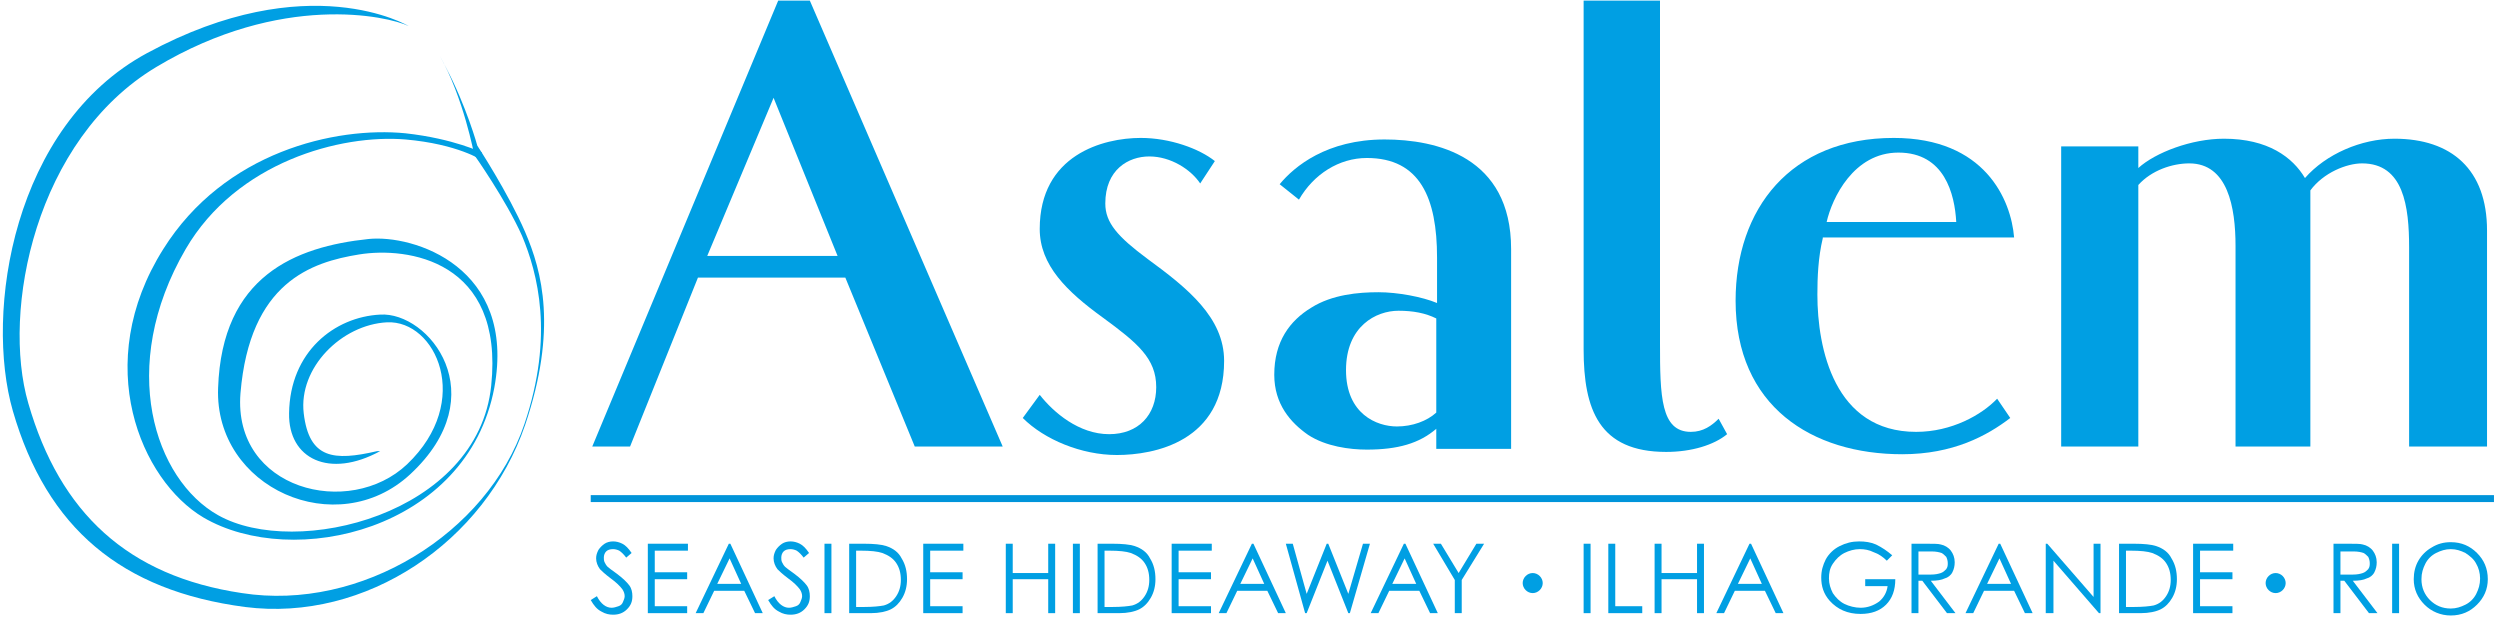 <svg width="282" height="70" viewBox="0 0 282 70" fill="none" xmlns="http://www.w3.org/2000/svg">
<path d="M66.634 67.685L67.33 67.25C67.765 68.12 68.374 68.555 68.983 68.555C69.245 68.555 69.506 68.468 69.767 68.381C70.028 68.294 70.202 68.12 70.289 67.859C70.376 67.685 70.463 67.424 70.463 67.25C70.463 66.989 70.376 66.728 70.202 66.467C69.941 66.119 69.506 65.683 68.896 65.248C68.2 64.726 67.852 64.378 67.678 64.204C67.417 63.856 67.243 63.421 67.243 62.986C67.243 62.638 67.33 62.377 67.504 62.029C67.678 61.767 67.939 61.506 68.2 61.332C68.461 61.158 68.809 61.071 69.157 61.071C69.506 61.071 69.854 61.158 70.202 61.332C70.55 61.506 70.898 61.855 71.246 62.377L70.637 62.899C70.376 62.551 70.115 62.29 69.854 62.116C69.68 62.029 69.418 61.941 69.157 61.941C68.809 61.941 68.548 62.029 68.374 62.203C68.2 62.377 68.113 62.638 68.113 62.899C68.113 63.073 68.113 63.247 68.2 63.421C68.287 63.595 68.374 63.769 68.548 63.943C68.635 64.03 68.983 64.291 69.593 64.726C70.289 65.248 70.724 65.683 70.985 66.032C71.246 66.38 71.333 66.815 71.333 67.25C71.333 67.859 71.159 68.294 70.724 68.729C70.289 69.165 69.767 69.338 69.157 69.338C68.722 69.338 68.287 69.251 67.852 68.99C67.33 68.729 66.982 68.294 66.634 67.685Z" fill="#009FE3"/>
<path d="M73.074 61.332H77.599V62.115H73.857V64.552H77.512V65.335H73.857V68.381H77.512V69.164H73.074V61.332Z" fill="#009FE3"/>
<path d="M82.385 61.332L86.04 69.164H85.17L83.952 66.641H80.558L79.34 69.164H78.469L82.211 61.332H82.385ZM82.298 62.986L80.906 65.858H83.604L82.298 62.986Z" fill="#009FE3"/>
<path d="M86.649 67.685L87.346 67.25C87.781 68.12 88.39 68.555 88.999 68.555C89.26 68.555 89.521 68.468 89.782 68.381C90.043 68.294 90.217 68.12 90.304 67.859C90.391 67.685 90.478 67.424 90.478 67.25C90.478 66.989 90.391 66.728 90.217 66.467C89.956 66.119 89.521 65.683 88.912 65.248C88.216 64.726 87.868 64.378 87.694 64.204C87.433 63.856 87.259 63.421 87.259 62.986C87.259 62.638 87.346 62.377 87.52 62.029C87.694 61.767 87.955 61.506 88.216 61.332C88.477 61.158 88.825 61.071 89.173 61.071C89.521 61.071 89.869 61.158 90.217 61.332C90.566 61.506 90.913 61.855 91.262 62.377L90.653 62.899C90.391 62.551 90.13 62.29 89.869 62.116C89.695 62.029 89.434 61.941 89.173 61.941C88.825 61.941 88.564 62.029 88.39 62.203C88.216 62.377 88.129 62.638 88.129 62.899C88.129 63.073 88.129 63.247 88.216 63.421C88.303 63.595 88.39 63.769 88.564 63.943C88.651 64.03 88.999 64.291 89.608 64.726C90.304 65.248 90.74 65.683 91.001 66.032C91.262 66.38 91.349 66.815 91.349 67.25C91.349 67.859 91.175 68.294 90.74 68.729C90.304 69.165 89.782 69.338 89.173 69.338C88.738 69.338 88.303 69.251 87.868 68.99C87.346 68.729 86.998 68.294 86.649 67.685Z" fill="#009FE3"/>
<path d="M93.002 61.332H93.785V69.164H93.002V61.332Z" fill="#009FE3"/>
<path d="M95.787 69.164V61.332H97.44C98.571 61.332 99.442 61.419 99.964 61.593C100.747 61.854 101.356 62.289 101.704 62.986C102.139 63.682 102.313 64.465 102.313 65.335C102.313 66.119 102.139 66.815 101.791 67.424C101.443 68.033 101.008 68.468 100.486 68.729C99.964 68.99 99.18 69.164 98.223 69.164H95.787ZM96.57 68.468H97.44C98.484 68.468 99.268 68.381 99.703 68.294C100.312 68.12 100.747 67.772 101.095 67.25C101.443 66.728 101.617 66.118 101.617 65.422C101.617 64.639 101.443 64.03 101.095 63.508C100.747 62.986 100.225 62.638 99.529 62.377C99.007 62.203 98.223 62.115 97.092 62.115H96.57V68.468Z" fill="#009FE3"/>
<path d="M104.141 61.332H108.666V62.115H104.924V64.552H108.579V65.335H104.924V68.381H108.579V69.164H104.141V61.332Z" fill="#009FE3"/>
<path d="M113.453 61.332H114.236V64.639H118.239V61.332H119.022V69.164H118.239V65.335H114.236V69.164H113.453V61.332Z" fill="#009FE3"/>
<path d="M121.023 61.332H121.807V69.164H121.023V61.332Z" fill="#009FE3"/>
<path d="M123.808 69.164V61.332H125.462C126.593 61.332 127.463 61.419 127.985 61.593C128.768 61.854 129.378 62.289 129.726 62.986C130.161 63.682 130.335 64.465 130.335 65.335C130.335 66.119 130.161 66.815 129.813 67.424C129.465 68.033 129.029 68.468 128.507 68.729C127.985 68.99 127.202 69.164 126.245 69.164H123.808ZM124.591 68.468H125.462C126.506 68.468 127.289 68.381 127.724 68.294C128.333 68.12 128.768 67.772 129.117 67.25C129.465 66.728 129.639 66.118 129.639 65.422C129.639 64.639 129.465 64.03 129.117 63.508C128.768 62.986 128.246 62.638 127.55 62.377C127.028 62.203 126.245 62.115 125.113 62.115H124.591V68.468Z" fill="#009FE3"/>
<path d="M132.163 61.332H136.688V62.115H132.946V64.552H136.601V65.335H132.946V68.381H136.601V69.164H132.163V61.332Z" fill="#009FE3"/>
<path d="M141.387 61.332L145.042 69.164H144.172L142.953 66.641H139.559L138.341 69.164H137.471L141.213 61.332H141.387ZM141.3 62.986L139.907 65.858H142.605L141.3 62.986Z" fill="#009FE3"/>
<path d="M145.042 61.332H145.825L147.392 66.989L149.654 61.332H149.828L152.091 66.989L153.744 61.332H154.528L152.265 69.164H152.091L149.741 63.247L147.392 69.164H147.218L145.042 61.332Z" fill="#009FE3"/>
<path d="M158.53 61.332L162.185 69.164H161.315L160.097 66.641H156.703L155.484 69.164H154.614L158.356 61.332H158.53ZM158.443 62.986L157.051 65.858H159.749L158.443 62.986Z" fill="#009FE3"/>
<path d="M161.663 61.332H162.533L164.535 64.639L166.536 61.332H167.407L164.883 65.422V69.164H164.1V65.422L161.663 61.332Z" fill="#009FE3"/>
<path d="M178.633 61.332H179.416V69.164H178.633V61.332Z" fill="#009FE3"/>
<path d="M181.417 61.332H182.201V68.381H185.246V69.164H181.417V61.332Z" fill="#009FE3"/>
<path d="M186.639 61.332H187.422V64.639H191.425V61.332H192.208V69.164H191.425V65.335H187.422V69.164H186.639V61.332Z" fill="#009FE3"/>
<path d="M197.517 61.332L201.172 69.164H200.301L199.083 66.641H195.689L194.471 69.164H193.601L197.343 61.332H197.517ZM197.43 62.986L196.037 65.858H198.735L197.43 62.986Z" fill="#009FE3"/>
<path d="M213.442 62.638L212.833 63.247C212.398 62.812 211.876 62.464 211.354 62.29C210.831 62.029 210.309 61.941 209.787 61.941C209.178 61.941 208.569 62.116 208.047 62.377C207.525 62.638 207.089 63.073 206.741 63.595C206.393 64.117 206.306 64.639 206.306 65.248C206.306 65.858 206.48 66.38 206.741 66.902C207.089 67.424 207.525 67.859 208.047 68.12C208.569 68.381 209.265 68.555 209.874 68.555C210.657 68.555 211.354 68.294 211.963 67.859C212.485 67.424 212.833 66.815 212.92 66.119H210.396V65.335H213.79C213.79 66.554 213.442 67.511 212.746 68.207C212.05 68.903 211.093 69.251 209.874 69.251C208.395 69.251 207.264 68.729 206.393 67.772C205.697 66.989 205.436 66.119 205.436 65.161C205.436 64.378 205.61 63.769 205.958 63.073C206.306 62.464 206.828 61.941 207.525 61.593C208.221 61.245 208.917 61.071 209.7 61.071C210.396 61.071 211.006 61.158 211.615 61.419C212.311 61.767 212.833 62.116 213.442 62.638Z" fill="#009FE3"/>
<path d="M215.618 61.332H217.184C218.054 61.332 218.663 61.332 218.925 61.419C219.36 61.506 219.795 61.767 220.056 62.115C220.317 62.464 220.491 62.899 220.491 63.421C220.491 63.856 220.404 64.204 220.23 64.552C220.056 64.9 219.708 65.161 219.36 65.248C219.012 65.422 218.489 65.509 217.793 65.509L220.578 69.164H219.621L216.836 65.509H216.401V69.164H215.618V61.332ZM216.401 62.115V64.813H217.793C218.315 64.813 218.663 64.726 218.925 64.639C219.186 64.552 219.36 64.378 219.534 64.204C219.708 63.943 219.708 63.769 219.708 63.508C219.708 63.247 219.621 62.986 219.534 62.812C219.36 62.638 219.186 62.464 219.012 62.377C218.75 62.289 218.402 62.203 217.88 62.203H216.401V62.115Z" fill="#009FE3"/>
<path d="M225.626 61.332L229.281 69.164H228.41L227.192 66.641H223.798L222.58 69.164H221.709L225.451 61.332H225.626ZM225.538 62.986L224.146 65.858H226.844L225.538 62.986Z" fill="#009FE3"/>
<path d="M230.76 69.164V61.332H230.934L236.155 67.337V61.332H236.938V69.164H236.764L231.63 63.247V69.164H230.76Z" fill="#009FE3"/>
<path d="M239.027 69.164V61.332H240.681C241.812 61.332 242.682 61.419 243.205 61.593C243.988 61.854 244.597 62.289 244.945 62.986C245.38 63.682 245.554 64.465 245.554 65.335C245.554 66.119 245.38 66.815 245.032 67.424C244.684 68.033 244.249 68.468 243.727 68.729C243.204 68.99 242.421 69.164 241.464 69.164H239.027ZM239.811 68.468H240.681C241.725 68.468 242.508 68.381 242.943 68.294C243.553 68.12 243.988 67.772 244.336 67.25C244.684 66.728 244.858 66.118 244.858 65.422C244.858 64.639 244.684 64.03 244.336 63.508C243.988 62.986 243.466 62.638 242.769 62.377C242.247 62.203 241.464 62.115 240.333 62.115H239.811V68.468Z" fill="#009FE3"/>
<path d="M247.381 61.332H251.907V62.115H248.165V64.552H251.82V65.335H248.165V68.381H251.82V69.164H247.381V61.332Z" fill="#009FE3"/>
<path d="M263.219 61.332H264.786C265.656 61.332 266.265 61.332 266.526 61.419C266.961 61.506 267.396 61.767 267.657 62.115C267.918 62.464 268.093 62.899 268.093 63.421C268.093 63.856 268.006 64.204 267.831 64.552C267.657 64.9 267.309 65.161 266.961 65.248C266.613 65.422 266.091 65.509 265.395 65.509L268.18 69.164H267.222L264.438 65.509H264.002V69.164H263.219V61.332ZM264.002 62.115V64.813H265.395C265.917 64.813 266.265 64.726 266.526 64.639C266.787 64.552 266.961 64.378 267.135 64.204C267.309 63.943 267.309 63.769 267.309 63.508C267.309 63.247 267.222 62.986 267.135 62.812C266.961 62.638 266.787 62.464 266.613 62.377C266.352 62.289 266.004 62.203 265.482 62.203H264.002V62.115Z" fill="#009FE3"/>
<path d="M269.833 61.332H270.616V69.164H269.833V61.332Z" fill="#009FE3"/>
<path d="M276.447 61.158C277.665 61.158 278.623 61.594 279.406 62.377C280.189 63.16 280.624 64.117 280.624 65.336C280.624 66.467 280.189 67.424 279.406 68.207C278.623 68.99 277.665 69.426 276.447 69.426C275.316 69.426 274.272 68.99 273.488 68.207C272.705 67.424 272.27 66.467 272.27 65.336C272.27 64.552 272.444 63.856 272.792 63.247C273.14 62.638 273.662 62.116 274.272 61.768C274.968 61.333 275.664 61.158 276.447 61.158ZM276.447 61.942C275.838 61.942 275.316 62.116 274.794 62.377C274.272 62.638 273.836 63.073 273.575 63.595C273.314 64.117 273.14 64.639 273.14 65.336C273.14 66.293 273.488 67.076 274.098 67.685C274.707 68.294 275.49 68.642 276.447 68.642C277.056 68.642 277.578 68.468 278.101 68.207C278.623 67.946 279.058 67.511 279.319 66.989C279.58 66.467 279.754 65.945 279.754 65.249C279.754 64.639 279.58 64.03 279.319 63.595C279.058 63.073 278.623 62.725 278.101 62.377C277.578 62.116 277.056 61.942 276.447 61.942Z" fill="#009FE3"/>
<path d="M50.273 7.552C52.623 11.991 53.841 16.429 53.841 16.429C53.841 16.429 57.322 21.737 59.237 26.175C61.151 30.613 62.892 37.14 59.237 47.931C54.712 61.159 41.223 70.209 27.647 68.469C13.724 66.641 5.282 59.592 1.453 46.365C-1.766 35.226 1.453 14.166 16.596 5.986C34.783 -3.848 46.096 2.94 46.096 2.94C43.747 1.809 31.738 -0.889 17.64 7.552C3.977 15.732 0.148 35.052 3.194 45.494C6.762 57.852 14.42 64.988 27.299 66.902C40.701 68.991 54.973 60.201 59.15 47.844C62.544 37.836 60.629 30.788 58.889 26.61C57.061 22.52 53.493 17.473 53.493 17.473C53.493 17.473 52.275 10.946 49.577 6.247L50.273 7.552Z" fill="#009FE3"/>
<path d="M42.877 50.89C37.133 54.023 32.521 51.76 32.608 46.626C32.695 39.664 37.742 35.748 42.877 35.487C48.359 35.139 55.93 44.537 46.27 53.501C38.003 61.159 24.167 55.067 24.602 43.754C25.037 31.136 33.304 27.829 41.571 26.959C46.619 26.436 58.28 30.091 55.756 43.754C52.71 59.853 33.043 64.292 22.948 58.374C15.899 54.197 10.243 41.056 18.423 28.09C25.298 17.125 37.829 14.253 45.748 15.036C51.231 15.646 54.364 17.212 54.364 17.212V18.082C54.364 18.082 51.666 16.255 45.748 15.733C38.438 15.123 26.69 18.256 20.947 28.09C13.202 41.404 17.466 54.11 24.602 58.113C33.391 63.073 53.928 58.026 55.408 43.493C56.887 29.308 45.922 27.829 40.527 28.699C35.132 29.569 28.17 31.832 27.125 44.363C26.255 55.241 39.396 58.548 45.922 52.369C53.406 45.233 49.142 36.096 43.66 36.357C38.525 36.618 33.652 41.492 34.261 46.626C34.87 51.76 37.655 52.021 42.529 50.89H42.877Z" fill="#009FE3"/>
<path d="M281.32 55.85H66.634V56.633H281.32V55.85Z" fill="#0094DA"/>
<path d="M174.02 65.771C174.02 66.38 173.498 66.902 172.889 66.902C172.28 66.902 171.758 66.38 171.758 65.771C171.758 65.162 172.28 64.639 172.889 64.639C173.498 64.639 174.02 65.162 174.02 65.771Z" fill="#009FE3"/>
<path d="M257.824 65.771C257.824 66.38 257.302 66.902 256.693 66.902C256.084 66.902 255.562 66.38 255.562 65.771C255.562 65.162 256.084 64.639 256.693 64.639C257.302 64.639 257.824 65.162 257.824 65.771Z" fill="#009FE3"/>
<path d="M103.184 50.368L95.352 31.31H78.73L71.072 50.368H66.808L87.781 0.068H91.349L113.104 50.368H103.184ZM87.259 11.033L79.775 28.873H94.481L87.259 11.033Z" fill="#009FE3"/>
<path d="M125.984 51.325C121.98 51.325 117.803 49.584 115.367 47.148L117.281 44.537C118.848 46.539 121.719 48.975 125.113 48.975C128.42 48.975 130.422 46.8 130.422 43.667C130.422 40.447 128.333 38.706 124.417 35.835C120.327 32.876 117.281 29.917 117.281 25.827C117.281 17.473 124.417 15.558 128.681 15.558C131.988 15.558 135.295 16.777 137.035 18.169L135.382 20.693C134.338 19.126 132.075 17.647 129.639 17.647C127.289 17.647 124.678 19.126 124.678 22.955C124.678 25.131 126.071 26.697 129.464 29.221C133.99 32.528 138.08 35.835 138.08 40.708C138.08 49.846 130.161 51.325 125.984 51.325Z" fill="#009FE3"/>
<path d="M162.012 50.368V48.366C160.097 50.02 157.661 50.716 154.18 50.716C152.265 50.716 149.567 50.368 147.566 49.062C145.564 47.67 143.737 45.581 143.737 42.275C143.737 38.532 145.477 36.183 147.914 34.703C150.264 33.224 153.222 32.963 155.485 32.963C157.661 32.963 160.445 33.485 162.099 34.181V29.047C162.099 22.346 160.184 17.821 154.18 17.821C151.047 17.821 148.175 19.648 146.522 22.52L144.346 20.78C145.999 18.778 149.654 15.732 156.181 15.732C162.012 15.732 170.453 17.647 170.453 28.09V50.629H162.012V50.368ZM162.012 35.922C160.793 35.313 159.401 35.052 157.748 35.052C155.224 35.052 151.83 36.792 151.83 41.752C151.83 46.713 155.311 48.105 157.574 48.105C159.314 48.105 160.967 47.496 162.012 46.539V35.922Z" fill="#009FE3"/>
<path d="M187.944 50.977C180.373 50.977 178.633 46.191 178.633 39.403V0.068H187.248V38.707C187.248 44.711 187.335 48.714 190.729 48.714C192.121 48.714 193.079 48.018 193.862 47.235L194.819 48.975C193.34 50.194 190.816 50.977 187.944 50.977Z" fill="#009FE3"/>
<path d="M205.61 26.871C205.088 29.047 205.001 31.31 205.001 33.224C205.001 39.316 206.915 48.714 216.14 48.714C220.143 48.714 223.537 46.8 225.277 44.972L226.757 47.148C224.146 49.149 220.317 51.238 214.573 51.238C204.392 51.238 195.776 45.843 195.776 33.92C195.776 23.564 201.955 15.558 213.616 15.558C223.885 15.558 226.844 22.52 227.192 26.784H205.61V26.871ZM214.138 17.212C209.091 17.212 206.654 22.346 206.045 25.044H220.665C220.491 21.911 219.36 17.212 214.138 17.212Z" fill="#009FE3"/>
<path d="M271.748 50.368V27.916C271.748 23.303 271.139 18.43 266.44 18.43C264.699 18.43 262.088 19.474 260.609 21.476V50.368H252.168V27.742C252.168 23.391 251.298 18.43 246.946 18.43C245.032 18.43 242.682 19.213 241.203 20.867V50.368H232.5V16.516H241.203V18.952C243.117 17.212 247.207 15.646 250.862 15.646C255.823 15.646 258.608 17.734 260 20.084C262.35 17.386 266.353 15.646 270.095 15.646C276.534 15.646 280.537 19.126 280.537 26.001V50.368H271.748Z" fill="#009FE3"/>
</svg>
